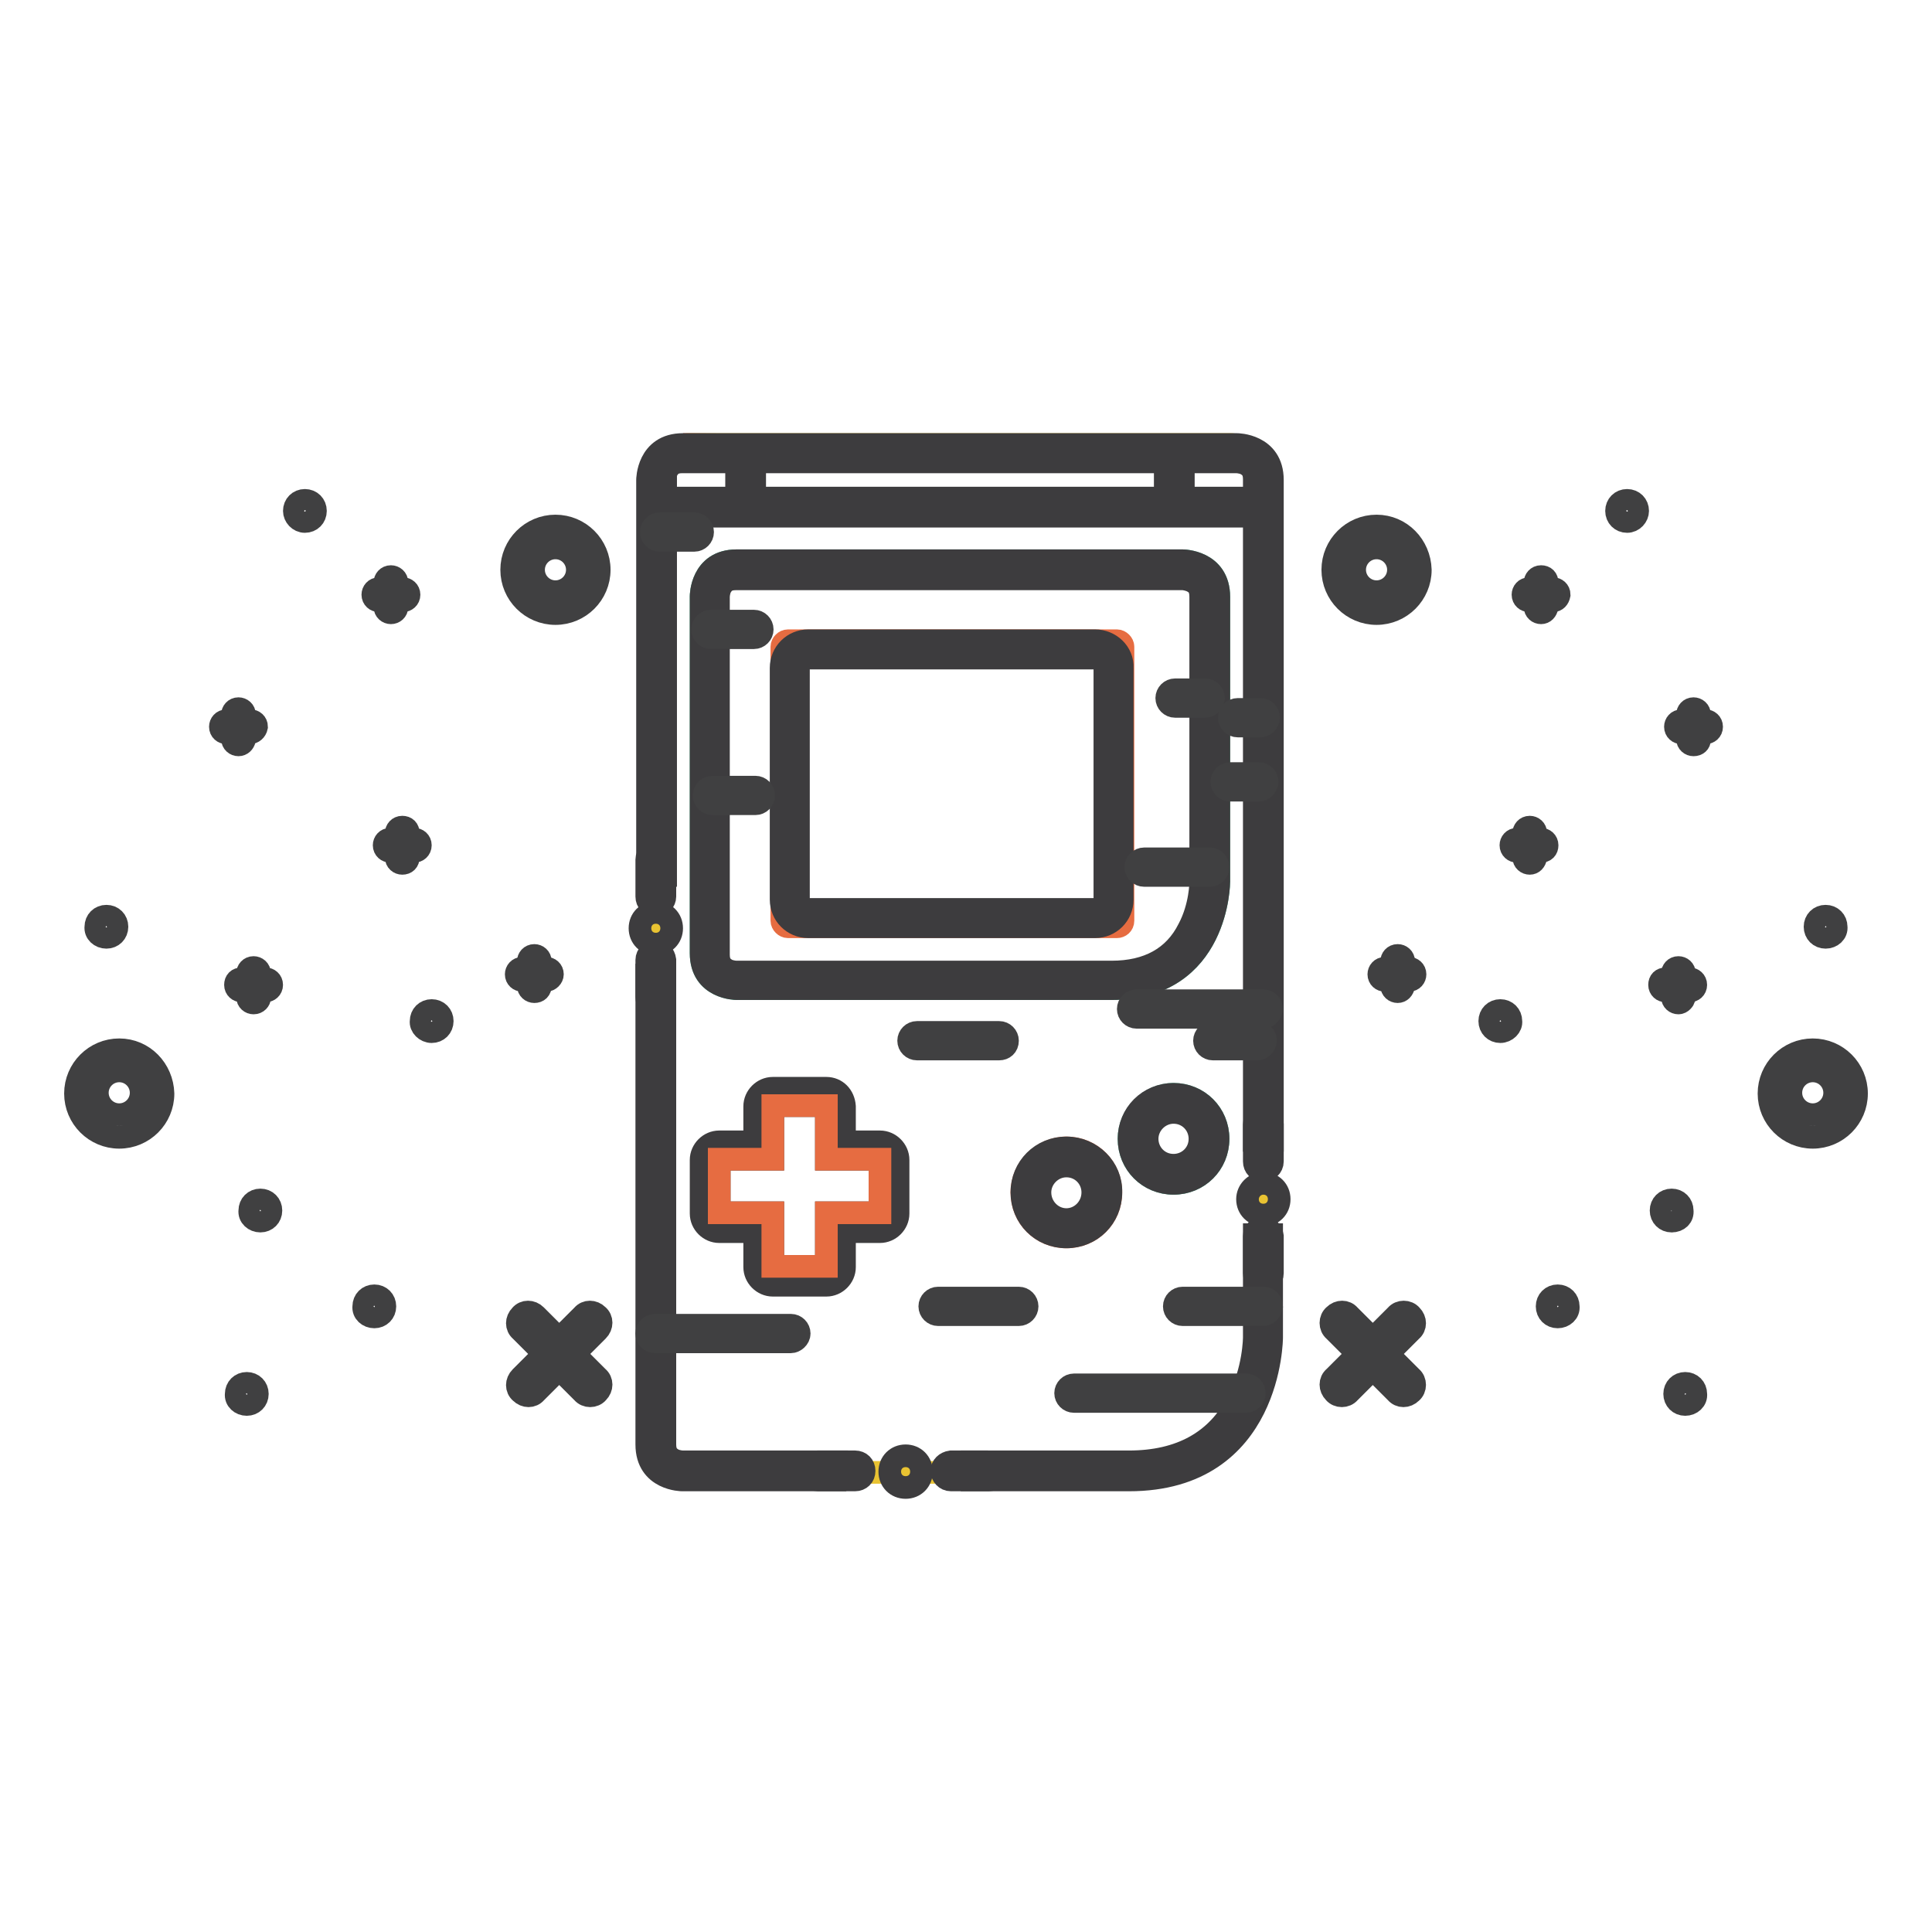 <?xml version="1.0" encoding="utf-8"?>
<!-- Svg Vector Icons : http://www.onlinewebfonts.com/icon -->
<!DOCTYPE svg PUBLIC "-//W3C//DTD SVG 1.1//EN" "http://www.w3.org/Graphics/SVG/1.1/DTD/svg11.dtd">
<svg version="1.1" xmlns="http://www.w3.org/2000/svg" xmlns:xlink="http://www.w3.org/1999/xlink" x="0px" y="0px" viewBox="0 0 256 256" enable-background="new 0 0 256 256" xml:space="preserve">
<g> <path stroke-width="3" fill-opacity="0" stroke="#e9c332"  d="M86.9,63.6c0,0,0-4.7,4.6-4.7h71.6c0,0,4.6,0,4.6,4.7v112.7c0,0,0,18.8-18.5,18.8H91.5c0,0-4.6,0-4.6-4.7 V63.6z"/> <path stroke-width="3" fill-opacity="0" stroke="#e66c41"  d="M90.5,58.9l70.6,0.7l3.2,0.2l2.6,1.8v2.4l0.4,2.6l-6.3,0.4L87,66.7l-0.1-3.1l1.7-3.6l0.8-0.8"/> <path stroke-width="3" fill-opacity="0" stroke="#38b087"  d="M149.6,150.9c0,3.3,2.6,5.9,5.9,5.9c3.3,0,5.9-2.6,5.9-5.9c0,0,0,0,0,0c0-3.3-2.6-5.9-5.9-5.9 C152.3,145,149.6,147.7,149.6,150.9C149.6,150.9,149.6,150.9,149.6,150.9z"/> <path stroke-width="3" fill-opacity="0" stroke="#e66c41"  d="M135.4,158c0,3.3,2.6,5.9,5.9,5.9c3.3,0,5.9-2.6,5.9-5.9c0,0,0,0,0,0c0-3.3-2.6-5.9-5.9-5.9 C138.1,152.1,135.4,154.8,135.4,158C135.4,158,135.4,158,135.4,158z"/> <path stroke-width="3" fill-opacity="0" stroke="#38b087"  d="M156.7,74.3H97.6c-4.7,0-4.7,4.7-4.7,4.7v47.3c0,4.7,4.7,4.7,4.7,4.7h49.7c14.2,0,14.2-14.2,14.2-14.2V79.1 C161.5,74.3,156.7,74.3,156.7,74.3L156.7,74.3z"/> <path stroke-width="3" fill-opacity="0" stroke="#e66c41"  d="M148,122.8h-43.6c-0.4,0-0.8-0.4-0.8-0.8V85.7c0-0.4,0.4-0.8,0.8-0.8H148c0.4,0,0.8,0.4,0.8,0.8V122 C148.8,122.5,148.4,122.8,148,122.8z"/> <path stroke-width="3" fill-opacity="0" stroke="#404041"  d="M73.6,78.4c-1.6,0-2.9-1.3-2.9-2.9c0-1.6,1.3-2.9,2.9-2.9s2.9,1.3,2.9,2.9C76.5,77.1,75.2,78.4,73.6,78.4  M73.6,69.7c-3.2,0-5.8,2.6-5.8,5.8c0,3.2,2.6,5.8,5.8,5.8s5.8-2.6,5.8-5.8C79.4,72.3,76.8,69.7,73.6,69.7 M15.8,147.7 c-1.6,0-2.9-1.3-2.9-2.9c0-1.6,1.3-2.9,2.9-2.9s2.9,1.3,2.9,2.9C18.7,146.4,17.4,147.7,15.8,147.7 M15.8,139.1 c-3.2,0-5.8,2.6-5.8,5.8c0,3.2,2.6,5.8,5.8,5.8s5.8-2.6,5.8-5.8C21.5,141.7,19,139.1,15.8,139.1 M76.1,179.4l3.1-3.1 c0.6-0.6,0.6-1.5,0-2c-0.6-0.6-1.5-0.6-2,0c0,0,0,0,0,0l-3.1,3.1l-3.1-3.1c-0.6-0.6-1.5-0.6-2,0c-0.6,0.6-0.6,1.5,0,2c0,0,0,0,0,0 l3.1,3.1l-3.1,3.1c-0.6,0.6-0.6,1.5,0,2c0.6,0.6,1.5,0.6,2,0c0,0,0,0,0,0l3.1-3.1l3.1,3.1c0.5,0.6,1.5,0.6,2,0c0.6-0.6,0.6-1.5,0-2 c0,0,0,0,0,0L76.1,179.4z M32.7,186.1c0.8,0,1.4-0.6,1.4-1.4c0-0.8-0.6-1.4-1.4-1.4c0,0,0,0,0,0c-0.8,0-1.4,0.6-1.4,1.4 c0,0,0,0,0,0C31.2,185.5,31.9,186.1,32.7,186.1C32.7,186.1,32.7,186.1,32.7,186.1 M49.6,174.5c0.8,0,1.4-0.6,1.4-1.4c0,0,0,0,0,0 c0-0.8-0.6-1.4-1.4-1.4c0,0,0,0,0,0c-0.8,0-1.4,0.6-1.4,1.4c0,0,0,0,0,0C48.1,173.9,48.8,174.5,49.6,174.5 C49.6,174.5,49.6,174.5,49.6,174.5 M40.4,69.1c0.8,0,1.4-0.6,1.4-1.4c0,0,0,0,0,0c0-0.8-0.6-1.4-1.4-1.4c0,0,0,0,0,0 c-0.8,0-1.4,0.6-1.4,1.4c0,0,0,0,0,0C39,68.4,39.6,69.1,40.4,69.1C40.4,69.1,40.4,69.1,40.4,69.1 M14.1,124.2 c0.8,0,1.4-0.6,1.4-1.4c0,0,0,0,0,0c0-0.8-0.6-1.4-1.4-1.4c0,0,0,0,0,0c-0.8,0-1.4,0.6-1.4,1.4c0,0,0,0,0,0 C12.6,123.6,13.3,124.2,14.1,124.2C14.1,124.2,14.1,124.2,14.1,124.2 M34.5,161.8c0.8,0,1.4-0.6,1.4-1.4c0,0,0,0,0,0 c0-0.8-0.6-1.4-1.4-1.4c0,0,0,0,0,0c-0.8,0-1.4,0.6-1.4,1.4c0,0,0,0,0,0C33,161.2,33.7,161.8,34.5,161.8 M57.2,136.7 c0.8,0,1.4-0.6,1.4-1.4c0,0,0,0,0,0c0-0.8-0.6-1.4-1.4-1.4c0,0,0,0,0,0c-0.8,0-1.4,0.6-1.4,1.4c0,0,0,0,0,0 C55.7,136,56.4,136.7,57.2,136.7C57.2,136.7,57.2,136.7,57.2,136.7"/> <path stroke-width="3" fill-opacity="0" stroke="#404041"  d="M33.6,132.9c-0.4,0-0.8-0.3-0.8-0.8V129c0-0.4,0.3-0.8,0.8-0.8c0.4,0,0.8,0.3,0.8,0.8v3.2 C34.4,132.5,34.1,132.9,33.6,132.9z"/> <path stroke-width="3" fill-opacity="0" stroke="#404041"  d="M35.2,131.3h-3.2c-0.4,0-0.8-0.3-0.8-0.8s0.3-0.8,0.8-0.8h3.2c0.4,0,0.8,0.3,0.8,0.8S35.6,131.3,35.2,131.3 z"/> <path stroke-width="3" fill-opacity="0" stroke="#404041"  d="M70.8,131.4c-0.4,0-0.8-0.3-0.8-0.8v-3.2c0-0.4,0.3-0.8,0.8-0.8c0.4,0,0.8,0.3,0.8,0.8v3.2 C71.6,131.1,71.3,131.4,70.8,131.4z"/> <path stroke-width="3" fill-opacity="0" stroke="#404041"  d="M72.4,129.9h-3.2c-0.4,0-0.8-0.3-0.8-0.8c0-0.4,0.3-0.8,0.8-0.8h3.2c0.4,0,0.8,0.3,0.8,0.8 C73.2,129.5,72.8,129.9,72.4,129.9z"/> <path stroke-width="3" fill-opacity="0" stroke="#404041"  d="M53.3,114.4c-0.4,0-0.8-0.3-0.8-0.8v-3.2c0-0.4,0.3-0.8,0.8-0.8s0.8,0.3,0.8,0.8v3.2 C54.1,114.1,53.8,114.4,53.3,114.4z"/> <path stroke-width="3" fill-opacity="0" stroke="#404041"  d="M54.9,112.8h-3.2c-0.4,0-0.8-0.3-0.8-0.8c0-0.4,0.3-0.8,0.8-0.8h3.2c0.4,0,0.8,0.3,0.8,0.8 C55.7,112.5,55.3,112.8,54.9,112.8z"/> <path stroke-width="3" fill-opacity="0" stroke="#404041"  d="M31.6,98.7c-0.4,0-0.8-0.3-0.8-0.8v-3.2c0-0.4,0.3-0.8,0.8-0.8c0.4,0,0.8,0.3,0.8,0.8V98 C32.3,98.4,32,98.7,31.6,98.7z"/> <path stroke-width="3" fill-opacity="0" stroke="#404041"  d="M33.1,97.1H30c-0.4,0-0.8-0.3-0.8-0.8c0-0.4,0.3-0.8,0.8-0.8h3.2c0.4,0,0.8,0.3,0.8,0.8 C33.9,96.8,33.5,97.1,33.1,97.1z"/> <path stroke-width="3" fill-opacity="0" stroke="#404041"  d="M51.8,81.2c-0.4,0-0.8-0.3-0.8-0.8v-3.2c0-0.4,0.3-0.8,0.8-0.8c0.4,0,0.8,0.3,0.8,0.8v3.2 C52.6,80.9,52.2,81.2,51.8,81.2z"/> <path stroke-width="3" fill-opacity="0" stroke="#404041"  d="M53.4,79.6h-3.2c-0.4,0-0.8-0.3-0.8-0.8c0-0.4,0.3-0.8,0.8-0.8h3.2c0.4,0,0.8,0.3,0.8,0.8 C54.2,79.3,53.8,79.6,53.4,79.6z"/> <path stroke-width="3" fill-opacity="0" stroke="#404041"  d="M182.4,78.4c-1.6,0-2.9-1.3-2.9-2.9c0-1.6,1.3-2.9,2.9-2.9c1.6,0,2.9,1.3,2.9,2.9 C185.3,77.1,184,78.4,182.4,78.4 M182.4,69.7c-3.2,0-5.8,2.6-5.8,5.8c0,3.2,2.6,5.8,5.8,5.8c3.2,0,5.8-2.6,5.8-5.8 C188.1,72.3,185.6,69.7,182.4,69.7 M240.2,147.7c-1.6,0-2.9-1.3-2.9-2.9c0-1.6,1.3-2.9,2.9-2.9c1.6,0,2.9,1.3,2.9,2.9 C243.1,146.4,241.8,147.7,240.2,147.7 M240.2,139.1c-3.2,0-5.8,2.6-5.8,5.8c0,3.2,2.6,5.8,5.8,5.8s5.8-2.6,5.8-5.8 C246,141.7,243.4,139.1,240.2,139.1 M179.9,179.4l-3.1-3.1c-0.6-0.5-0.6-1.5,0-2c0.6-0.6,1.5-0.6,2,0c0,0,0,0,0,0l3.1,3.1l3.1-3.1 c0.5-0.6,1.5-0.6,2,0c0.6,0.6,0.6,1.5,0,2c0,0,0,0,0,0l-3.1,3.1l3.1,3.1c0.6,0.5,0.6,1.5,0,2c-0.6,0.6-1.5,0.6-2,0c0,0,0,0,0,0 l-3.1-3.1l-3.1,3.1c-0.5,0.6-1.5,0.6-2,0c-0.6-0.6-0.6-1.5,0-2c0,0,0,0,0,0L179.9,179.4z M223.3,186.1c-0.8,0-1.4-0.6-1.4-1.4 c0,0,0,0,0,0c0-0.8,0.6-1.4,1.4-1.4c0,0,0,0,0,0c0.8,0,1.4,0.6,1.4,1.4c0,0,0,0,0,0C224.8,185.5,224.1,186.1,223.3,186.1 C223.3,186.1,223.3,186.1,223.3,186.1 M206.4,174.5c-0.8,0-1.4-0.6-1.4-1.4c0,0,0,0,0,0c0-0.8,0.6-1.4,1.4-1.4c0,0,0,0,0,0 c0.8,0,1.4,0.6,1.4,1.4c0,0,0,0,0,0C207.9,173.9,207.2,174.5,206.4,174.5C206.4,174.5,206.4,174.5,206.4,174.5 M215.6,69.1 c-0.8,0-1.4-0.6-1.4-1.4c0,0,0,0,0,0c0-0.8,0.6-1.4,1.4-1.4c0,0,0,0,0,0c0.8,0,1.4,0.6,1.4,1.4c0,0,0,0,0,0 C217,68.4,216.4,69.1,215.6,69.1C215.6,69.1,215.6,69.1,215.6,69.1 M241.9,124.2c-0.8,0-1.4-0.6-1.4-1.4c0,0,0,0,0,0 c0-0.8,0.6-1.4,1.4-1.4c0,0,0,0,0,0c0.8,0,1.4,0.6,1.4,1.4c0,0,0,0,0,0C243.4,123.6,242.7,124.2,241.9,124.2 C241.9,124.2,241.9,124.2,241.9,124.2 M221.5,161.8c-0.8,0-1.4-0.6-1.4-1.4c0,0,0,0,0,0c0-0.8,0.6-1.4,1.4-1.4c0,0,0,0,0,0 c0.8,0,1.4,0.6,1.4,1.4c0,0,0,0,0,0C223,161.2,222.4,161.8,221.5,161.8C221.6,161.8,221.6,161.8,221.5,161.8 M198.8,136.7 c-0.8,0-1.4-0.6-1.4-1.4c0,0,0,0,0,0c0-0.8,0.6-1.4,1.4-1.4c0,0,0,0,0,0c0.8,0,1.4,0.6,1.4,1.4c0,0,0,0,0,0 C200.3,136,199.6,136.7,198.8,136.7C198.8,136.7,198.8,136.7,198.8,136.7"/> <path stroke-width="3" fill-opacity="0" stroke="#404041"  d="M222.4,132.9c-0.4,0-0.8-0.3-0.8-0.8V129c0-0.4,0.3-0.8,0.8-0.8c0.4,0,0.8,0.3,0.8,0.8v3.2 C223.1,132.5,222.8,132.9,222.4,132.9z"/> <path stroke-width="3" fill-opacity="0" stroke="#404041"  d="M223.9,131.3h-3.2c-0.4,0-0.8-0.3-0.8-0.8s0.3-0.8,0.8-0.8h3.2c0.4,0,0.8,0.3,0.8,0.8 S224.3,131.3,223.9,131.3z"/> <path stroke-width="3" fill-opacity="0" stroke="#404041"  d="M185.2,131.4c-0.4,0-0.8-0.3-0.8-0.8v-3.2c0-0.4,0.3-0.8,0.8-0.8c0.4,0,0.8,0.3,0.8,0.8v3.2 C185.9,131.1,185.6,131.4,185.2,131.4z"/> <path stroke-width="3" fill-opacity="0" stroke="#404041"  d="M186.7,129.9h-3.2c-0.4,0-0.8-0.3-0.8-0.8c0-0.4,0.3-0.8,0.8-0.8h3.2c0.4,0,0.8,0.3,0.8,0.8 C187.5,129.5,187.2,129.9,186.7,129.9z"/> <path stroke-width="3" fill-opacity="0" stroke="#404041"  d="M202.7,114.4c-0.4,0-0.8-0.3-0.8-0.8v-3.2c0-0.4,0.3-0.8,0.8-0.8c0.4,0,0.8,0.3,0.8,0.8v3.2 C203.4,114.1,203.1,114.4,202.7,114.4z"/> <path stroke-width="3" fill-opacity="0" stroke="#404041"  d="M204.2,112.8h-3.2c-0.4,0-0.8-0.3-0.8-0.8c0-0.4,0.3-0.8,0.8-0.8h3.2c0.4,0,0.8,0.3,0.8,0.8 C205,112.5,204.7,112.8,204.2,112.8z"/> <path stroke-width="3" fill-opacity="0" stroke="#404041"  d="M224.4,98.7c-0.4,0-0.8-0.3-0.8-0.8v-3.2c0-0.4,0.3-0.8,0.8-0.8c0.4,0,0.8,0.3,0.8,0.8V98 C225.2,98.4,224.9,98.7,224.4,98.7z"/> <path stroke-width="3" fill-opacity="0" stroke="#404041"  d="M226,97.1h-3.2c-0.4,0-0.8-0.3-0.8-0.8c0-0.4,0.3-0.8,0.8-0.8h3.2c0.4,0,0.8,0.3,0.8,0.8 C226.8,96.8,226.4,97.1,226,97.1z"/> <path stroke-width="3" fill-opacity="0" stroke="#404041"  d="M204.2,81.2c-0.4,0-0.8-0.3-0.8-0.8v-3.2c0-0.4,0.3-0.8,0.8-0.8s0.8,0.3,0.8,0.8v3.2 C204.9,80.9,204.6,81.2,204.2,81.2z"/> <path stroke-width="3" fill-opacity="0" stroke="#404041"  d="M205.8,79.6h-3.2c-0.4,0-0.8-0.3-0.8-0.8c0-0.4,0.3-0.8,0.8-0.8h3.2c0.4,0,0.8,0.3,0.8,0.8 C206.5,79.3,206.2,79.6,205.8,79.6z"/> <path stroke-width="3" fill-opacity="0" stroke="#3d3c3e"  d="M86.9,120c-0.7,0-1.2-0.5-1.2-1.2v-4.9c0-0.7,0.6-1.2,1.2-1.2c0.6,0,1.1,0.5,1.2,1.2v4.9 C88.1,119.4,87.6,120,86.9,120z M167.4,155.1c-0.7,0-1.2-0.5-1.2-1.2V149c0-0.7,0.6-1.2,1.2-1.2c0.6,0,1.1,0.5,1.2,1.2v4.9 C168.6,154.6,168,155.1,167.4,155.1L167.4,155.1L167.4,155.1z M167.4,169.9c-0.7,0-1.2-0.5-1.2-1.2v-4.9c0-0.7,0.6-1.2,1.2-1.2 c0.6,0,1.1,0.5,1.2,1.2v4.9C168.6,169.4,168,169.9,167.4,169.9L167.4,169.9L167.4,169.9z M86.9,133.3c-0.7,0-1.2-0.5-1.2-1.2v-4.9 c0-0.7,0.6-1.2,1.2-1.2c0.6,0,1.1,0.5,1.2,1.2v4.9C88.1,132.8,87.6,133.3,86.9,133.3z M113.3,196.1h-4.9c-0.7,0-1.2-0.6-1.2-1.2 c0-0.6,0.5-1.1,1.2-1.2h4.9c0.7,0,1.2,0.5,1.2,1.2C114.5,195.6,114,196.1,113.3,196.1L113.3,196.1z M131,196.1H126 c-0.7,0-1.2-0.6-1.2-1.2c0-0.6,0.5-1.1,1.2-1.2h4.9c0.7,0,1.2,0.5,1.2,1.2C132.2,195.6,131.6,196.1,131,196.1L131,196.1z M88.1,66 h78.1v2.4H88.1V66z"/> <path stroke-width="3" fill-opacity="0" stroke="#3d3c3e"  d="M97.6,61.2h2.4V66h-2.4V61.2z M154.4,61.2h2.4V66h-2.4V61.2z M156.7,76.7c0.2,0,0.9,0.1,1.4,0.4 c0.5,0.3,1,0.7,1,2v37.8c0,0,0,3.2-1.6,6.2c-1.9,3.8-5.4,5.7-10.2,5.7H97.6c0,0-0.7,0-1.3-0.3c-0.5-0.3-1.1-0.7-1.1-2V79.1 c0,0,0-0.7,0.3-1.3c0.3-0.5,0.7-1.1,2-1.1H156.7 M156.7,74.3H97.6c-4.7,0-4.7,4.7-4.7,4.7v47.3c0,4.7,4.7,4.7,4.7,4.7h49.7 c14.2,0,14.2-14.2,14.2-14.2V79.1C161.5,74.3,156.7,74.3,156.7,74.3z M109.5,146.5v7.1h7.1v7.1h-7.1v7.1h-7.1v-7.1h-7.1v-7.1h7.1 v-7.1H109.5 M109.5,144.2h-7.1c-1.3,0-2.4,1.1-2.4,2.4l0,0v4.7h-4.7c-1.3,0-2.4,1.1-2.4,2.4l0,0v7.1c0,1.3,1.1,2.4,2.4,2.4l0,0h4.7 v4.7c0,1.3,1.1,2.4,2.4,2.4l0,0h7.1c1.3,0,2.4-1.1,2.4-2.4l0,0v-4.7h4.7c1.3,0,2.4-1.1,2.4-2.4l0,0v-7.1c0-1.3-1.1-2.4-2.4-2.4l0,0 h-4.7v-4.7C111.8,145.2,110.8,144.2,109.5,144.2L109.5,144.2z"/> <path stroke-width="3" fill-opacity="0" stroke="#e66c41"  d="M116.6,153.6v7.1h-7.1v7.1h-7.1v-7.1h-7.1v-7.1h7.1v-7.1h7.1v7.1H116.6z"/> <path stroke-width="3" fill-opacity="0" stroke="#3d3c3e"  d="M141.3,154.5c2,0,3.5,1.6,3.5,3.5c0,2-1.6,3.6-3.5,3.6s-3.5-1.6-3.5-3.6 C137.8,156.1,139.4,154.5,141.3,154.5 M141.3,152.1c-3.3,0-5.9,2.6-5.9,5.9c0,3.3,2.6,5.9,5.9,5.9s5.9-2.6,5.9-5.9 C147.3,154.8,144.6,152.1,141.3,152.1z M155.5,147.4c2,0,3.5,1.6,3.5,3.5c0,2-1.6,3.5-3.5,3.5c-2,0-3.5-1.6-3.5-3.5 C152,149,153.6,147.4,155.5,147.4 M155.5,145c-3.3,0-5.9,2.6-5.9,5.9s2.6,5.9,5.9,5.9c3.3,0,5.9-2.6,5.9-5.9S158.8,145,155.5,145z" /> <path stroke-width="3" fill-opacity="0" stroke="#3d3c3e"  d="M84.8,123c0,1.2,0.9,2.1,2.1,2.1c1.2,0,2.1-0.9,2.1-2.1c0,0,0,0,0,0c0-1.2-0.9-2.1-2.1-2.1 S84.8,121.8,84.8,123C84.8,123,84.8,123,84.8,123z"/> <path stroke-width="3" fill-opacity="0" stroke="#3d3c3e"  d="M117.9,195c0,1.2,0.9,2.1,2.1,2.1c1.2,0,2.1-0.9,2.1-2.1c0,0,0,0,0,0c0-1.2-0.9-2.1-2.1-2.1 C118.8,192.9,117.9,193.8,117.9,195C117.9,195,117.9,195,117.9,195z"/> <path stroke-width="3" fill-opacity="0" stroke="#3d3c3e"  d="M165.3,158.9c0,1.2,0.9,2.1,2.1,2.1s2.1-0.9,2.1-2.1c0,0,0,0,0,0c0-1.2-0.9-2.1-2.1-2.1 C166.2,156.8,165.3,157.8,165.3,158.9C165.3,158.9,165.3,158.9,165.3,158.9z"/> <path stroke-width="3" fill-opacity="0" stroke="#3d3c3e"  d="M88.1,63.6c0,0,0-0.7,0.3-1.3c0.3-0.5,0.7-1.1,2-1.1h73.4c0,0,0.7,0,1.3,0.3c0.5,0.3,1.1,0.7,1.1,2v87.6 h2.4V63.6c0-4.7-4.7-4.7-4.7-4.7H90.5c-4.7,0-4.7,4.7-4.7,4.7V116h2.4V63.6z"/> <path stroke-width="3" fill-opacity="0" stroke="#3d3c3e"  d="M145.1,87.2c0.7,0,1.3,0.6,1.3,1.3v30.7c0,0.7-0.6,1.3-1.3,1.3h-38c-0.7,0-1.3-0.6-1.3-1.3V88.5 c0-0.7,0.6-1.3,1.3-1.3H145.1 M145.1,84.9h-38c-2,0-3.6,1.6-3.6,3.6v30.7c0,2,1.6,3.6,3.6,3.6h38c2,0,3.6-1.6,3.6-3.6V88.5 C148.8,86.5,147.1,84.9,145.1,84.9z"/> <path stroke-width="3" fill-opacity="0" stroke="#3d3c3e"  d="M166.2,163.6v13.6c0,0,0,4.4-2.2,8.5c-2.7,5.3-7.6,8-14.4,8h-20.8v2.4h20.8c18.9,0,18.9-18.9,18.9-18.9 v-13.6H166.2z M110.8,193.7H90.5c0,0-0.7,0-1.3-0.3c-0.5-0.3-1.1-0.7-1.1-2v-62.2h-2.4v62.2c0,4.7,4.7,4.7,4.7,4.7h20.3 L110.8,193.7L110.8,193.7z"/> <path stroke-width="3" fill-opacity="0" stroke="#404041"  d="M104.8,177.8h-18c-0.6,0-1.1-0.5-1.1-1.1s0.5-1.1,1.1-1.1h18c0.6,0,1.1,0.5,1.1,1.1 S105.3,177.8,104.8,177.8z M92,71.6h-4.6c-0.6,0-1.1-0.5-1.1-1.1c0-0.6,0.5-1.1,1.1-1.1H92c0.6,0,1.1,0.5,1.1,1.1 C93.1,71.1,92.6,71.6,92,71.6z M167.4,134.8h-16.8c-0.6,0-1.1-0.5-1.1-1.1c0-0.6,0.5-1.1,1.1-1.1h16.8c0.6,0,1.1,0.5,1.1,1.1 C168.4,134.3,167.9,134.8,167.4,134.8z M166.6,139h-5.9c-0.6,0-1.1-0.5-1.1-1.1c0-0.6,0.5-1.1,1.1-1.1h5.9c0.6,0,1.1,0.5,1.1,1.1 l0,0C167.6,138.6,167.1,139,166.6,139C166.6,139,166.6,139,166.6,139z M167.4,174.2h-10.7c-0.6,0-1.1-0.5-1.1-1.1 c0-0.6,0.5-1.1,1.1-1.1h10.7c0.6,0,1.1,0.5,1.1,1.1C168.4,173.7,167.9,174.2,167.4,174.2z M135,174.2h-10.7c-0.6,0-1.1-0.5-1.1-1.1 c0-0.6,0.5-1.1,1.1-1.1H135c0.6,0,1.1,0.5,1.1,1.1C136.1,173.7,135.6,174.2,135,174.2z M165.1,185.7h-22.8c-0.6,0-1.1-0.5-1.1-1.1 c0-0.6,0.5-1.1,1.1-1.1h22.8c0.6,0,1.1,0.5,1.1,1.1c0,0,0,0,0,0C166.2,185.2,165.7,185.7,165.1,185.7L165.1,185.7z M132.4,139 h-10.9c-0.6,0-1.1-0.5-1.1-1.1c0-0.6,0.5-1.1,1.1-1.1h10.9c0.6,0,1.1,0.5,1.1,1.1C133.5,138.6,133,139,132.4,139z M167,96.2h-3 c-0.6,0-1.1-0.5-1.1-1.1s0.5-1.1,1.1-1.1h3c0.6,0,1.1,0.5,1.1,1.1S167.5,96.2,167,96.2z M166.8,104.7h-3.8c-0.6,0-1.1-0.5-1.1-1.1 s0.5-1.1,1.1-1.1h3.8c0.6,0,1.1,0.5,1.1,1.1S167.3,104.7,166.8,104.7z M99.9,84.5h-5.7c-0.6,0-1.1-0.5-1.1-1.1s0.5-1.1,1.1-1.1h5.7 c0.6,0,1.1,0.5,1.1,1.1S100.5,84.5,99.9,84.5L99.9,84.5z M100.1,106.5h-5.7c-0.6,0-1.1-0.5-1.1-1.1c0-0.6,0.5-1.1,1.1-1.1h5.7 c0.6,0,1.1,0.5,1.1,1.1c0,0,0,0,0,0C101.2,106,100.7,106.5,100.1,106.5C100.1,106.5,100.1,106.5,100.1,106.5z M159.7,93.6h-4 c-0.6,0-1.1-0.5-1.1-1.1c0-0.6,0.5-1.1,1.1-1.1h4c0.6,0,1.1,0.5,1.1,1.1C160.7,93.1,160.3,93.6,159.7,93.6z M160.3,116h-8.7 c-0.6,0-1.1-0.5-1.1-1.1c0-0.6,0.5-1.1,1.1-1.1h8.7c0.6,0,1.1,0.5,1.1,1.1C161.4,115.5,160.9,116,160.3,116z"/></g>
</svg>